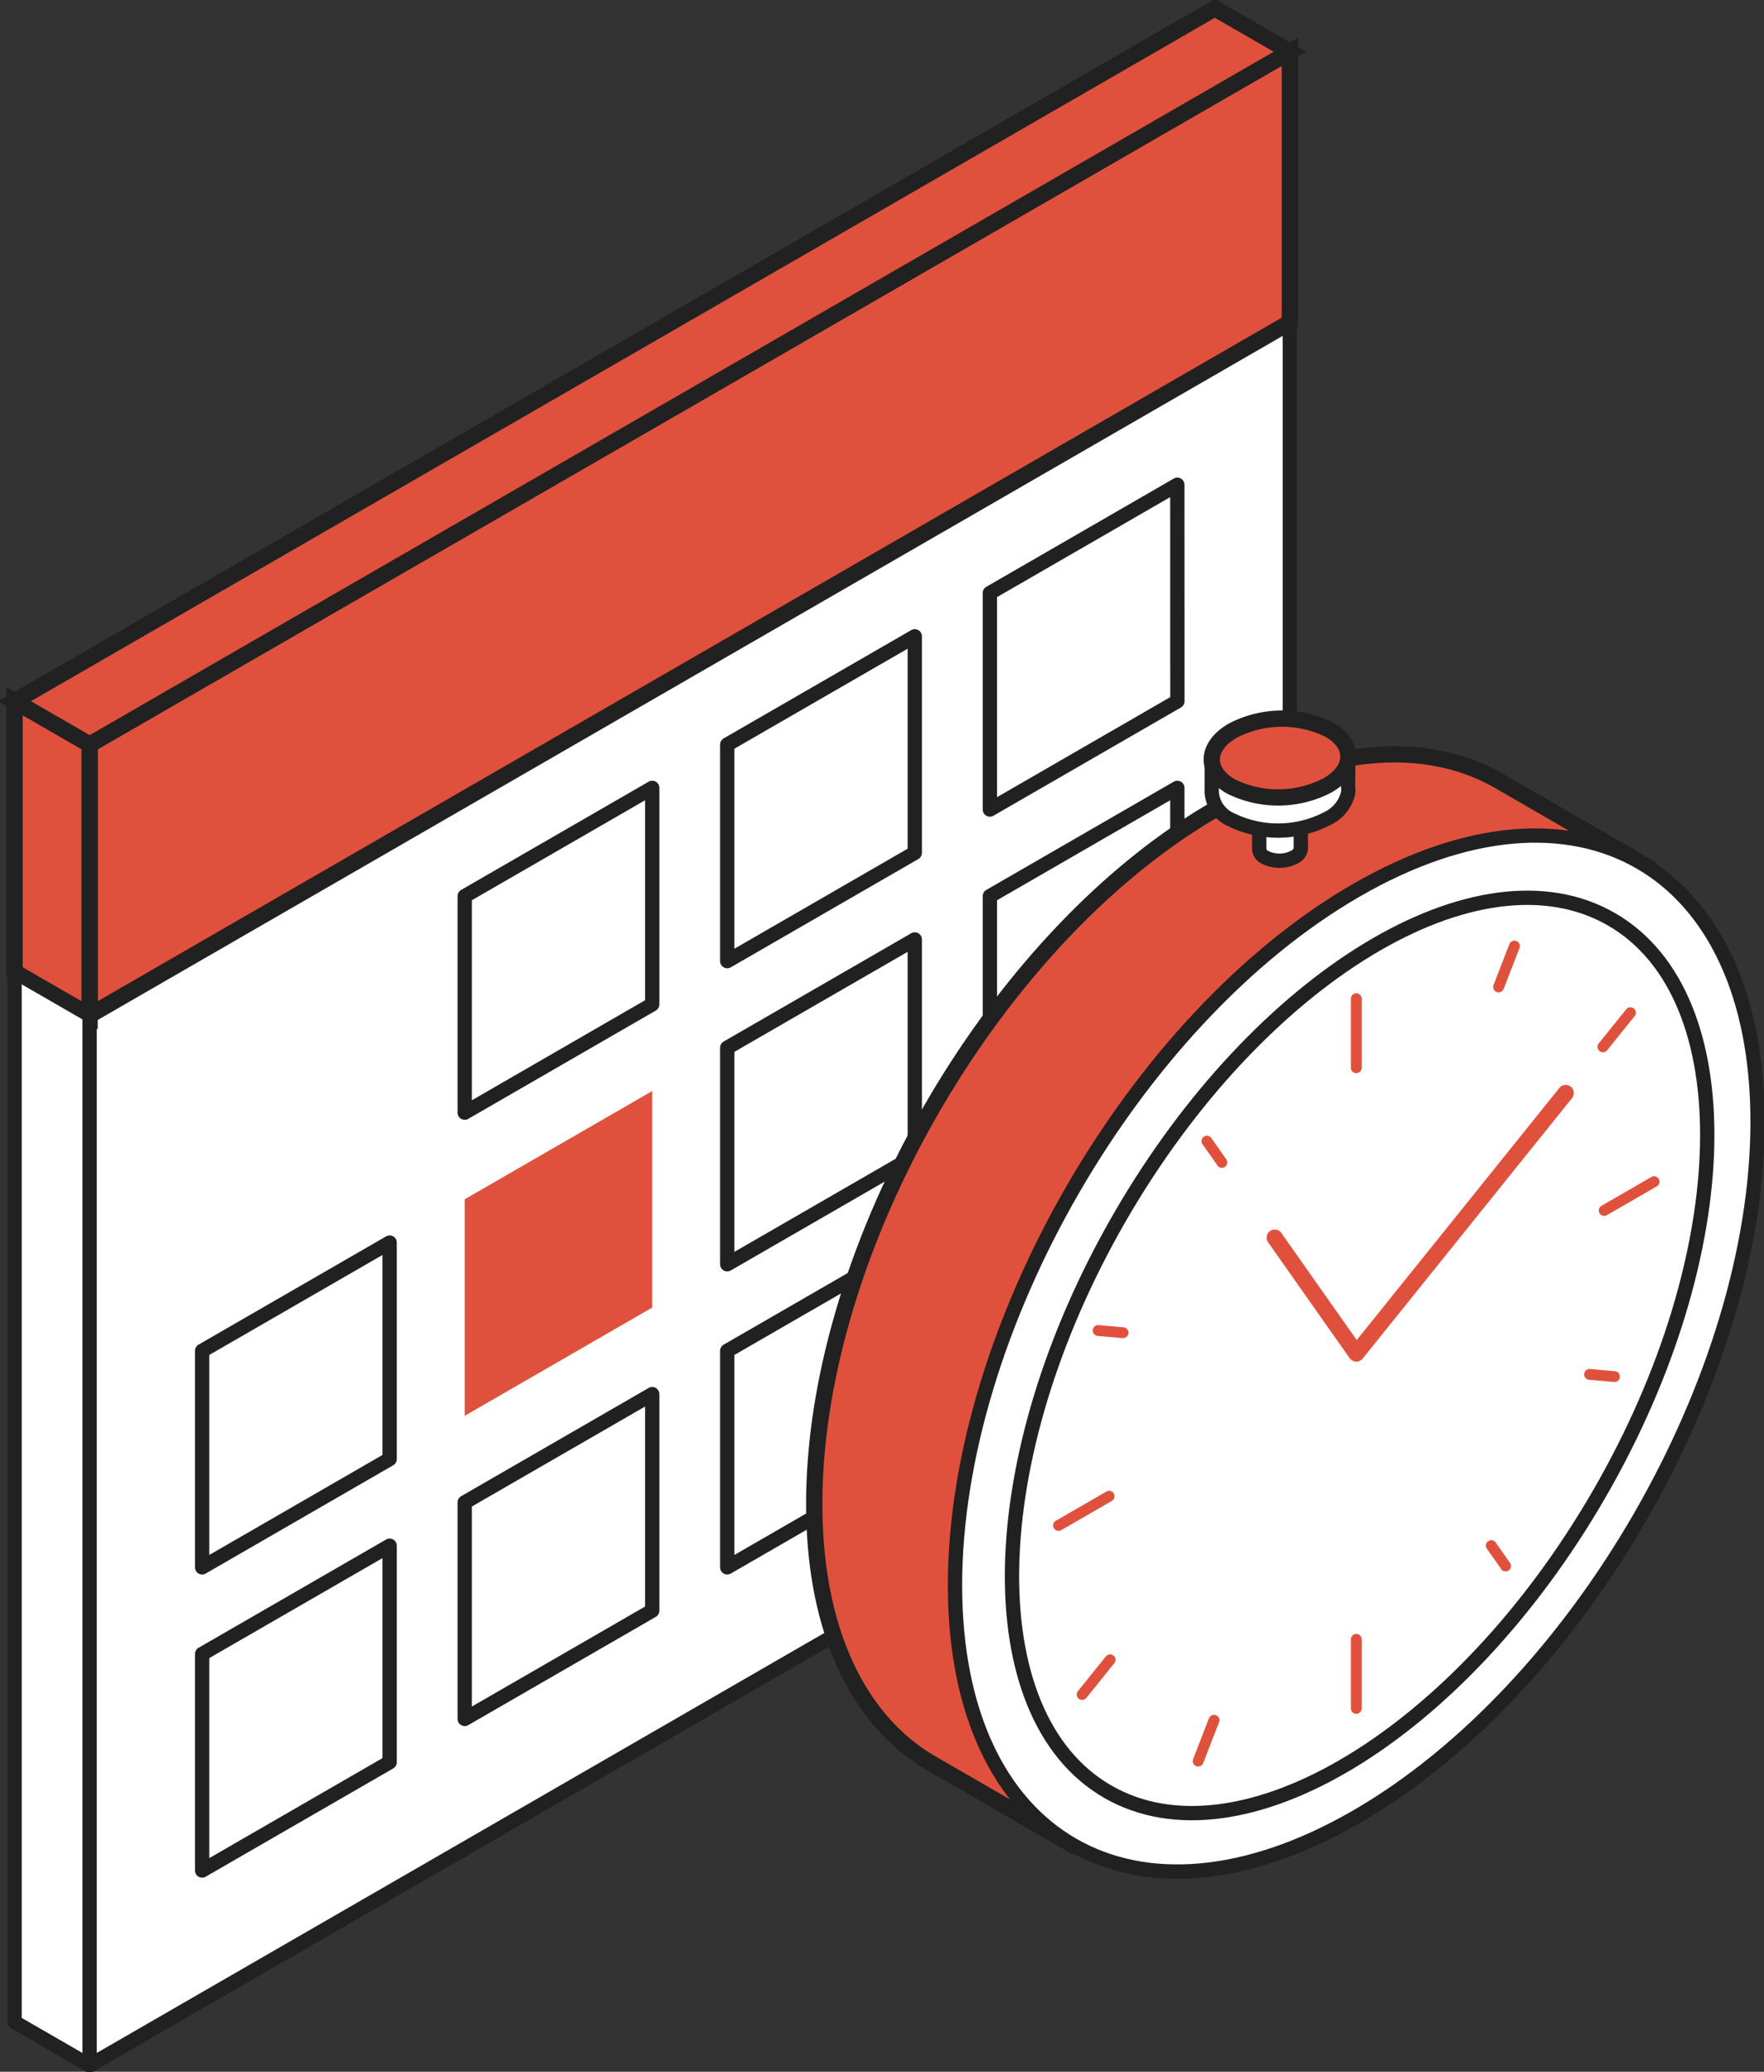 <svg xmlns="http://www.w3.org/2000/svg" xmlns:xlink="http://www.w3.org/1999/xlink" width="80.302" height="94.328" viewBox="0 0 80.302 94.328"><rect x="0" y="0" width="80.302" height="94.328" fill="#333333" stroke="none"/><defs><clipPath id="a"><rect width="80.302" height="94.328" fill="none"></rect></clipPath></defs><path d="M4.552,46.28V95.57l54.64-31.545V14.734Z" transform="translate(-0.474 -1.535)" fill="#fff"></path><g clip-path="url(#a)"><path d="M59.192,14.733,4.552,46.28V95.571l54.64-31.546Z" transform="translate(-0.474 -1.535)" fill="none" stroke="#212121" stroke-linejoin="round" stroke-width="0.651"></path></g><path d="M18.808,63.153l-8.537,4.929V77.94l8.537-4.93Z" transform="translate(-1.07 -6.578)" fill="#fff" fill-rule="evenodd"></path><path d="M18.808,63.153l-8.537,4.929V77.94l8.537-4.93Z" transform="translate(-1.07 -6.578)" fill="none" stroke="#212121" stroke-linejoin="round" stroke-width="0.651"></path><path d="M18.808,78.559l-8.537,4.929v9.859l8.537-4.93Z" transform="translate(-1.07 -8.182)" fill="#fff" fill-rule="evenodd"></path><path d="M18.808,78.559l-8.537,4.929v9.859l8.537-4.93Z" transform="translate(-1.07 -8.182)" fill="none" stroke="#212121" stroke-linejoin="round" stroke-width="0.651"></path><path d="M45.492,47.747l-8.537,4.929v9.859l8.537-4.93Z" transform="translate(-3.849 -4.973)" fill="#fff" fill-rule="evenodd"></path><path d="M45.492,47.747l-8.537,4.929v9.859l8.537-4.93Z" transform="translate(-3.849 -4.973)" fill="none" stroke="#212121" stroke-linejoin="round" stroke-width="0.651"></path><path d="M45.492,63.153l-8.537,4.929V77.94l8.537-4.93Z" transform="translate(-3.849 -6.578)" fill="#fff" fill-rule="evenodd"></path><path d="M45.492,63.153l-8.537,4.929V77.94l8.537-4.93Z" transform="translate(-3.849 -6.578)" fill="none" stroke="#212121" stroke-linejoin="round" stroke-width="0.651"></path><path d="M45.492,32.34l-8.537,4.929v9.859l8.537-4.93Z" transform="translate(-3.849 -3.368)" fill="#fff" fill-rule="evenodd"></path><path d="M45.492,32.34l-8.537,4.929v9.859l8.537-4.93Z" transform="translate(-3.849 -3.368)" fill="none" stroke="#212121" stroke-linejoin="round" stroke-width="0.651"></path><path d="M32.15,55.45l-8.537,4.929v9.859l8.537-4.93Z" transform="translate(-2.459 -5.775)" fill="#e0513d" fill-rule="evenodd"></path><path d="M32.15,70.856l-8.537,4.929v9.859l8.537-4.93Z" transform="translate(-2.459 -7.38)" fill="#fff" fill-rule="evenodd"></path><path d="M32.15,70.856l-8.537,4.929v9.859l8.537-4.93Z" transform="translate(-2.459 -7.38)" fill="none" stroke="#212121" stroke-linejoin="round" stroke-width="0.651"></path><path d="M32.15,40.043l-8.537,4.929v9.859L32.15,49.9Z" transform="translate(-2.459 -4.171)" fill="#fff" fill-rule="evenodd"></path><path d="M32.15,40.043l-8.537,4.929v9.859L32.15,49.9Z" transform="translate(-2.459 -4.171)" fill="none" stroke="#212121" stroke-linejoin="round" stroke-width="0.651"></path><path d="M58.834,40.043,50.3,44.972v9.859l8.537-4.93Z" transform="translate(-5.239 -4.171)" fill="#fff" fill-rule="evenodd"></path><path d="M58.834,40.043,50.3,44.972v9.859l8.537-4.93Z" transform="translate(-5.239 -4.171)" fill="none" stroke="#212121" stroke-linejoin="round" stroke-width="0.651"></path><path d="M58.834,24.637,50.3,29.566v9.859l8.537-4.93Z" transform="translate(-5.239 -2.566)" fill="#fff" fill-rule="evenodd"></path><path d="M58.834,24.637,50.3,29.566v9.859l8.537-4.93Z" transform="translate(-5.239 -2.566)" fill="none" stroke="#212121" stroke-linejoin="round" stroke-width="0.651"></path><path d="M59.192,14.951,4.552,46.5V34.175L59.192,2.629Z" transform="translate(-0.474 -0.274)" fill="#e0513d" fill-rule="evenodd"></path><path d="M59.192,14.951,4.552,46.5V34.175L59.192,2.629Z" transform="translate(-0.474 -0.274)" fill="none" stroke="#212121" stroke-width="0.741"></path><path d="M.741,31.974l3.414,1.972L58.8,2.4,55.38.428Z" transform="translate(-0.077 -0.045)" fill="#e0513d"></path><g clip-path="url(#a)"><path d="M55.38.428.74,31.974l3.415,1.972L58.8,2.4Z" transform="translate(-0.077 -0.045)" fill="none" stroke="#212121" stroke-width="0.741"></path></g><path d="M.741,47.964l3.414,1.972V37.614L.741,35.642Z" transform="translate(-0.077 -3.712)" fill="#e0513d"></path><g clip-path="url(#a)"><path d="M4.155,37.613.74,35.642V47.965l3.415,1.971Z" transform="translate(-0.077 -3.712)" fill="none" stroke="#212121" stroke-width="0.741"></path></g><path d="M.741,97.21l3.414,1.972V51.369L.741,49.4Z" transform="translate(-0.077 -5.145)" fill="#fff"></path><g clip-path="url(#a)"><path d="M4.155,51.369.74,49.4V97.209l3.415,1.972Z" transform="translate(-0.077 -5.145)" fill="none" stroke="#212121" stroke-linejoin="round" stroke-width="0.651"></path><path d="M46.5,84.156c-3.171-1.964-5.123-6-5.123-11.685,0-11.642,8.186-25.82,18.268-31.64,5.032-2.905,9.592-3.184,12.9-1.286l.017.01,6.4,3.7-2.247,1.3a18.031,18.031,0,0,1,1.2,6.828c0,11.642-8.186,25.819-18.268,31.64a22.4,22.4,0,0,1-2.034,1.045l1.163.671-5.64,3.256L46.5,84.159Z" transform="translate(-4.31 -3.993)" fill="#e0513d" fill-rule="evenodd"></path><path d="M46.5,84.156c-3.171-1.964-5.123-6-5.123-11.685,0-11.642,8.186-25.82,18.268-31.64,5.032-2.905,9.592-3.184,12.9-1.286l.017.01,6.4,3.7-2.247,1.3a18.031,18.031,0,0,1,1.2,6.828c0,11.642-8.186,25.819-18.268,31.64a22.4,22.4,0,0,1-2.034,1.045l1.163.671-5.64,3.256L46.5,84.159Z" transform="translate(-4.31 -3.993)" fill="none" stroke="#212121" stroke-width="0.741"></path><path d="M66.8,44.957C76.879,39.136,85.065,43.863,85.065,55.5S76.879,81.324,66.8,87.144,48.529,88.24,48.529,76.6,56.715,50.778,66.8,44.957" transform="translate(-5.055 -4.423)" fill="#fff" fill-rule="evenodd"></path><path d="M66.8,44.957C76.879,39.136,85.065,43.863,85.065,55.5S76.879,81.324,66.8,87.144,48.529,88.24,48.529,76.6,56.715,50.778,66.8,44.957Z" transform="translate(-5.055 -4.423)" fill="none" stroke="#212121" stroke-linejoin="round" stroke-width="0.651"></path><path d="M78.715,46.607c6.023,3.477,5.775,15.2-.554,26.16S61.8,89.8,55.782,86.327s-5.774-15.2.555-26.16S72.692,43.13,78.715,46.607" transform="translate(-5.356 -4.752)" fill="#fff" fill-rule="evenodd"></path><path d="M78.715,46.607c6.023,3.477,5.775,15.2-.554,26.16S61.8,89.8,55.782,86.327s-5.774-15.2.555-26.16S72.692,43.13,78.715,46.607Z" transform="translate(-5.356 -4.752)" fill="none" stroke="#212121" stroke-linejoin="round" stroke-width="0.651"></path><path d="M68.646,50.73v3.144a.246.246,0,1,0,.493,0V50.73a.246.246,0,1,0-.493,0" transform="translate(-7.15 -5.258)" fill="#e0513d" fill-rule="evenodd"></path><path d="M68.464,66.755,77.7,55.263a.37.37,0,0,1,.576.463L68.733,67.6a.37.37,0,0,1-.591-.02l-3.729-5.3a.369.369,0,0,1,.6-.425Z" transform="translate(-6.702 -5.742)" fill="#e0513d" fill-rule="evenodd"></path><path d="M68.646,83.289v3.144a.246.246,0,0,0,.493,0V83.289a.246.246,0,1,0-.493,0" transform="translate(-7.15 -8.649)" fill="#e0513d" fill-rule="evenodd"></path><path d="M83.65,59.805l-2.3,1.329a.247.247,0,0,0,.246.427l2.3-1.329a.247.247,0,0,0-.246-.427" transform="translate(-8.46 -6.226)" fill="#e0513d" fill-rule="evenodd"></path><path d="M55.923,75.813l-2.3,1.329a.247.247,0,0,0,.246.427l2.3-1.329a.247.247,0,1,0-.246-.427" transform="translate(-5.572 -7.893)" fill="#e0513d" fill-rule="evenodd"></path><path d="M61.116,58.131l.655.931a.246.246,0,1,0,.4-.283l-.655-.931a.246.246,0,1,0-.4.283" transform="translate(-6.361 -6.014)" fill="#e0513d" fill-rule="evenodd"></path><path d="M75.538,78.648l.651.926a.246.246,0,1,0,.4-.283l-.651-.926a.246.246,0,0,0-.4.283" transform="translate(-7.863 -8.151)" fill="#e0513d" fill-rule="evenodd"></path><path d="M82.472,51.3l-1.25,1.554a.247.247,0,0,0,.384.309l1.25-1.554a.247.247,0,1,0-.384-.309" transform="translate(-8.454 -5.333)" fill="#e0513d" fill-rule="evenodd"></path><path d="M56.031,84.189l-1.25,1.554a.247.247,0,1,0,.384.309l1.25-1.554a.247.247,0,1,0-.384-.309" transform="translate(-5.7 -8.759)" fill="#e0513d" fill-rule="evenodd"></path><path d="M55.751,67.839l1.133.1a.246.246,0,1,0,.044-.491l-1.133-.1a.246.246,0,1,0-.044.491" transform="translate(-5.783 -7.015)" fill="#e0513d" fill-rule="evenodd"></path><path d="M80.724,70.069l1.133.1a.246.246,0,1,0,.044-.491l-1.133-.1a.246.246,0,1,0-.044.491" transform="translate(-8.384 -7.247)" fill="#e0513d" fill-rule="evenodd"></path><path d="M76.614,47.966l-.721,1.86a.246.246,0,0,0,.46.178l.721-1.86a.246.246,0,0,0-.46-.178" transform="translate(-7.903 -4.979)" fill="#e0513d" fill-rule="evenodd"></path><path d="M61.348,87.311l-.721,1.86a.246.246,0,1,0,.46.178l.721-1.86a.246.246,0,1,0-.46-.178" transform="translate(-6.313 -9.077)" fill="#e0513d" fill-rule="evenodd"></path><path d="M65.882,42.921a.331.331,0,0,1,0,.084.522.522,0,0,1-.288.359,1.484,1.484,0,0,1-1.341.015A.452.452,0,0,1,63.987,43v-1.31h1.895Z" transform="translate(-6.665 -4.343)" fill="#fff" fill-rule="evenodd"></path><path d="M65.882,42.921a.331.331,0,0,1,0,.084.522.522,0,0,1-.288.359,1.484,1.484,0,0,1-1.341.015A.452.452,0,0,1,63.987,43v-1.31h1.895Z" transform="translate(-6.665 -4.343)" fill="none" stroke="#212121" stroke-linejoin="round" stroke-width="0.651"></path><path d="M61.577,38.614l6.214-.133-.009,1.334a1.01,1.01,0,0,1,0,.307,1.722,1.722,0,0,1-.94,1.152,4.86,4.86,0,0,1-4.4.048,1.466,1.466,0,0,1-.867-1.246Z" transform="translate(-6.414 -4.008)" fill="#fff" fill-rule="evenodd"></path><path d="M61.577,38.614l6.214-.133-.009,1.334a1.01,1.01,0,0,1,0,.307,1.722,1.722,0,0,1-.94,1.152,4.86,4.86,0,0,1-4.4.048,1.466,1.466,0,0,1-.867-1.246Z" transform="translate(-6.414 -4.008)" fill="none" stroke="#212121" stroke-linejoin="round" stroke-width="0.651"></path><path d="M62.529,37.074a4.863,4.863,0,0,1,4.4-.049c1.189.687,1.151,1.824-.085,2.538a4.861,4.861,0,0,1-4.394.048c-1.19-.686-1.152-1.823.084-2.537" transform="translate(-6.414 -3.804)" fill="#e0513d" fill-rule="evenodd"></path><path d="M62.529,37.074a4.863,4.863,0,0,1,4.4-.049c1.189.687,1.151,1.824-.085,2.538a4.861,4.861,0,0,1-4.394.048C61.255,38.925,61.293,37.788,62.529,37.074Z" transform="translate(-6.414 -3.804)" fill="none" stroke="#212121" stroke-width="0.741"></path></g></svg>